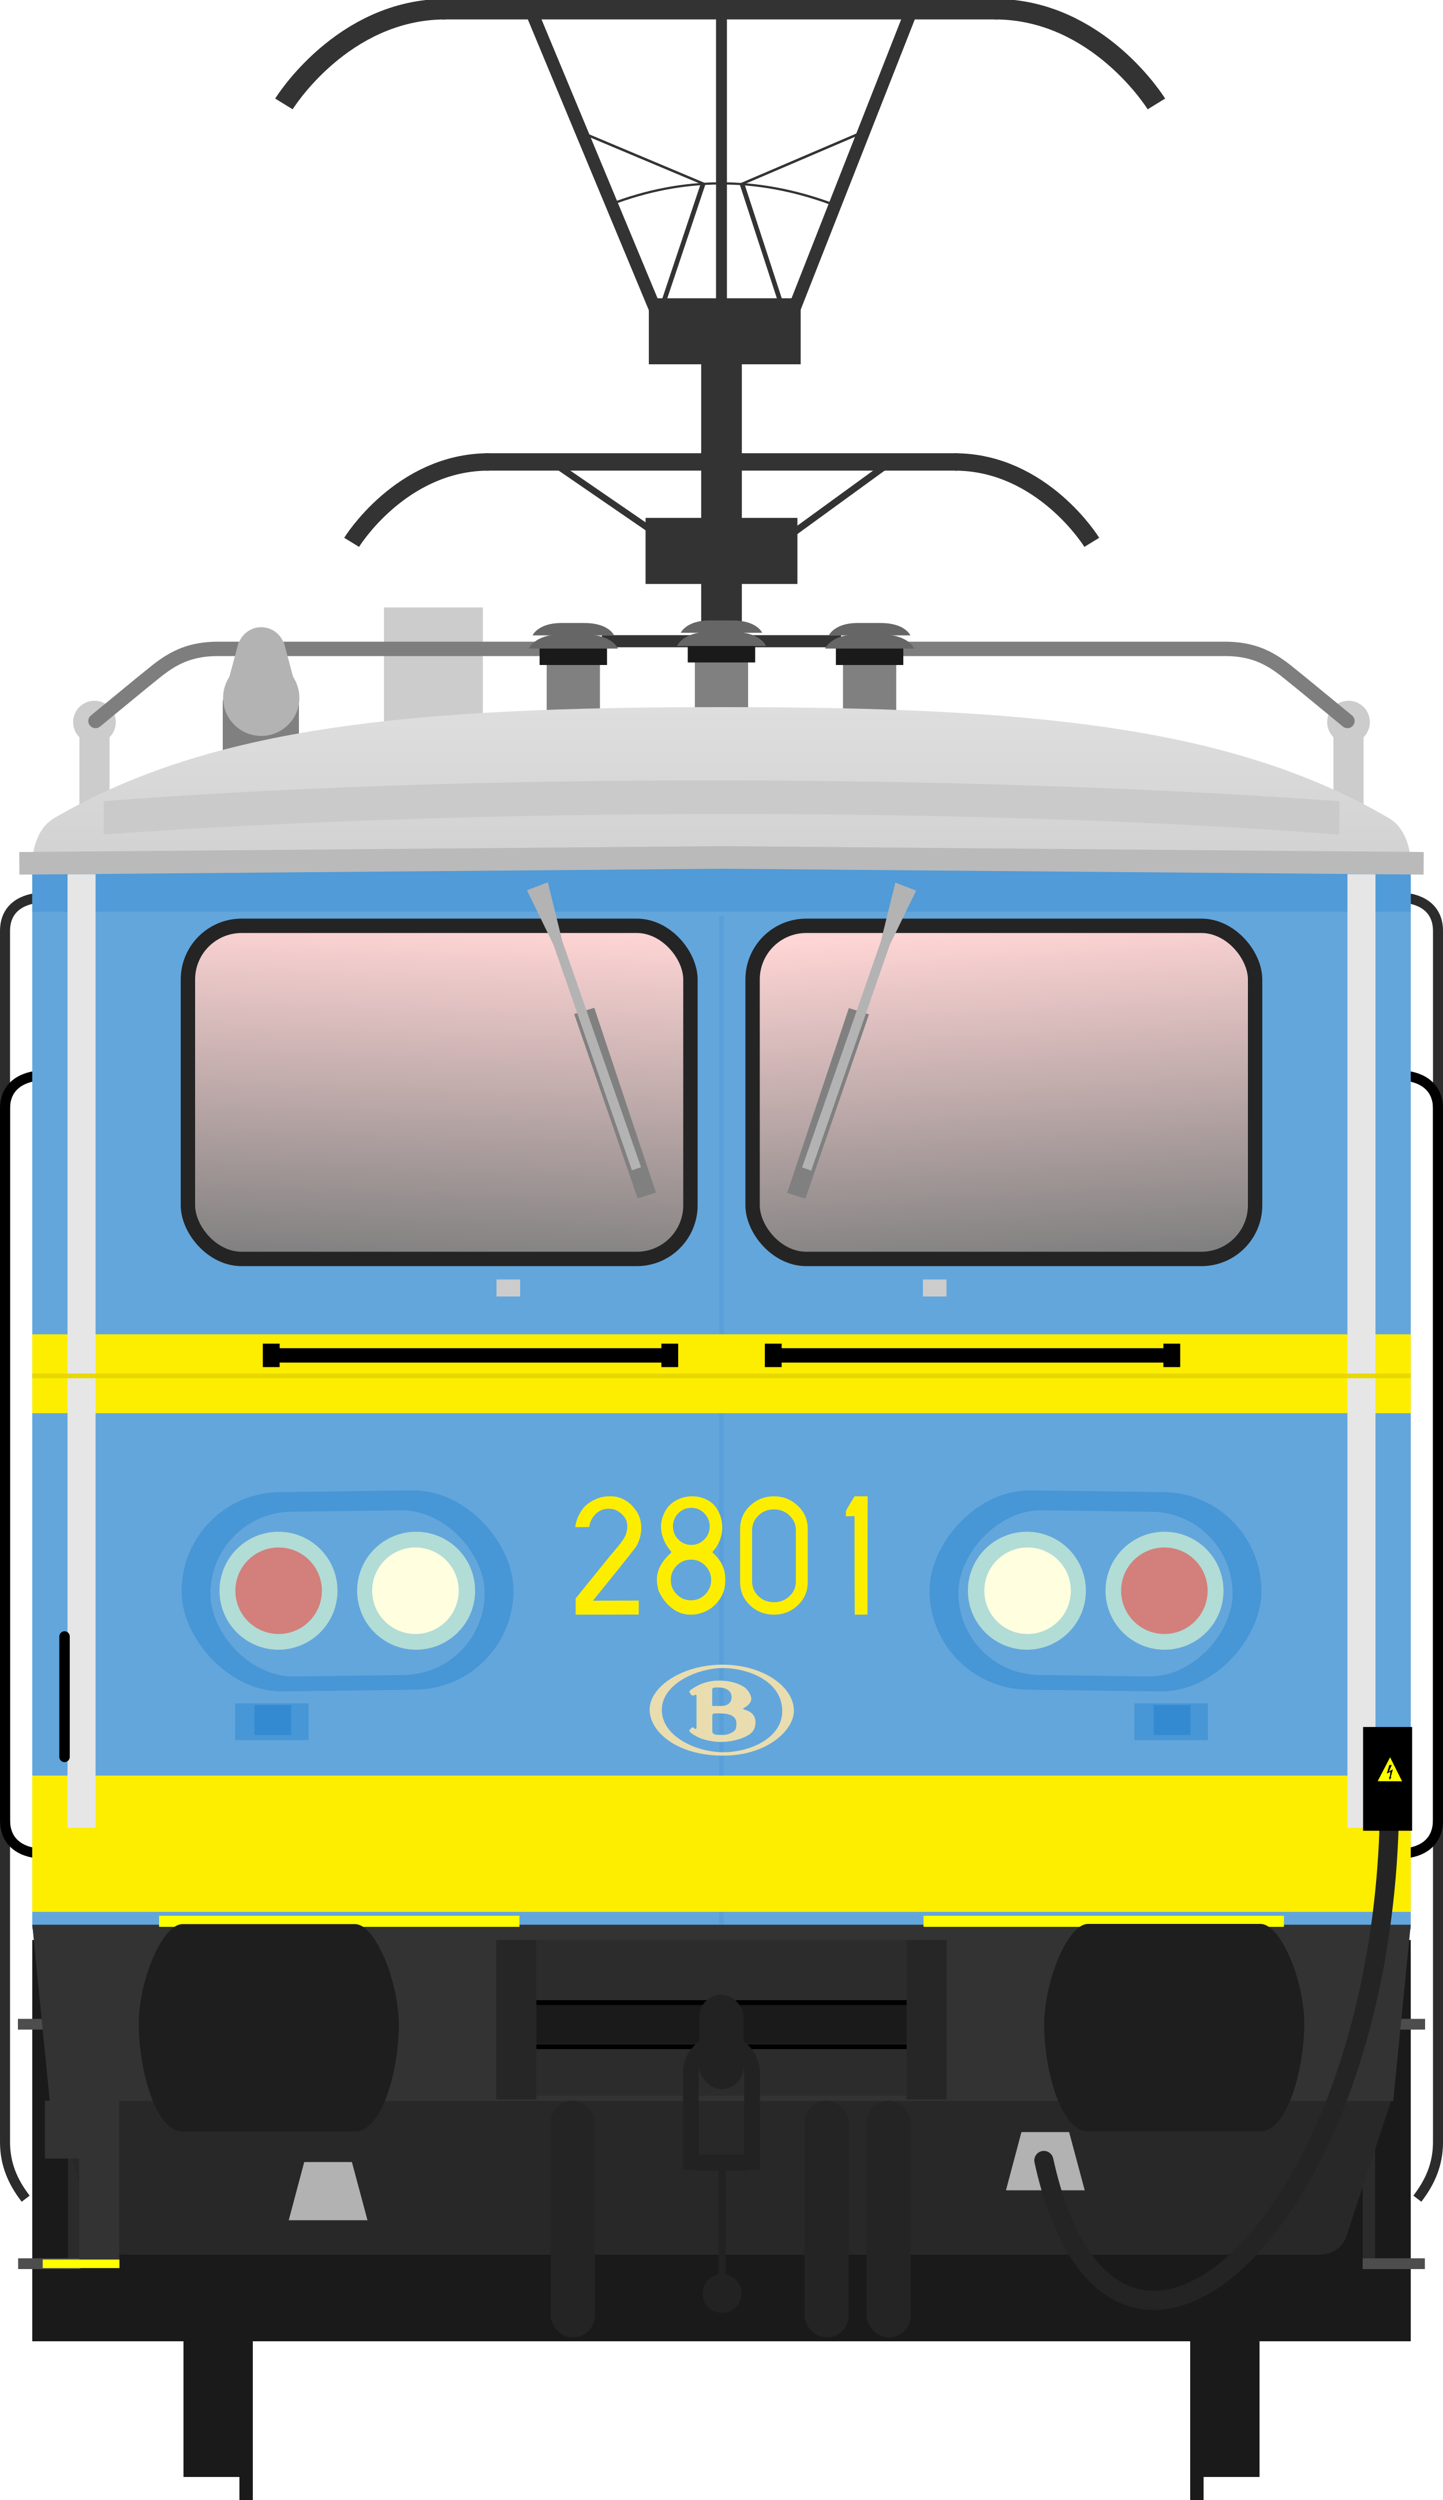 <?xml version="1.0" encoding="utf-8" standalone="no"?>
<!DOCTYPE svg PUBLIC "-//W3C//DTD SVG 1.1//EN" "http://www.w3.org/Graphics/SVG/1.1/DTD/svg11.dtd">
<svg version="1.1" width="301.02" height="521.49" xmlns="http://www.w3.org/2000/svg" xmlns:xlink="http://www.w3.org/1999/xlink">
<defs>
<filter id="filter1910" x="-2.236" y="-.186" width="5.472" height="1.373" color-interpolation-filters="sRGB"><feGaussianBlur stdDeviation="6.686"/></filter>
<filter id="filter1910-2" x="-2.236" y="-.186" width="5.472" height="1.373" color-interpolation-filters="sRGB"><feGaussianBlur stdDeviation="6.686"/></filter>
<linearGradient id="linearGradient4798" x1="61.277" x2="169.78" y1="317.29" y2="316.65" gradientUnits="userSpaceOnUse"><stop stop-color="#ffd5d5" offset="0"/><stop stop-color="#808080" offset="1"/></linearGradient>
<linearGradient id="linearGradient2631" x1="109.68" x2="106.99" y1="187.34" y2="257.64" gradientUnits="userSpaceOnUse" xlink:href="#linearGradient4798"/>
<linearGradient id="linearGradient6808" x1="230.78" x2="235.09" y1="188.11" y2="257.38" gradientUnits="userSpaceOnUse" xlink:href="#linearGradient4798"/>
<linearGradient id="linearGradient3055" x1="155.58" x2="155.58" y1="135.3" y2="173.19" gradientTransform="matrix(1 0 0 .808 0 33.472)" gradientUnits="userSpaceOnUse"><stop stop-color="#dedede" stop-opacity=".999" offset="0"/><stop stop-color="#d2d2d2" offset="1"/></linearGradient>
<filter id="filter1409" x="-.024" y="-.566" width="1.048" height="2.133" color-interpolation-filters="sRGB"><feGaussianBlur stdDeviation="2.571"/></filter>
</defs>
<rect x="125.57" y="132.49" width="49.882" height="2.529" fill="#333" stroke-linecap="round" stroke-linejoin="bevel" stroke-width="2.262"/>
<g transform="translate(-9.13 .402)">
<rect x="55.595" y="145.62" width="15.894" height="11.299" fill="#808080" stroke-linecap="round" stroke-linejoin="bevel" stroke-width="2.242"/>
<g transform="translate(-9.13 .003)">
<rect x="164.53" y="74.108" width="8.485" height="75.068" fill="#333" stroke-width="3.116"/>
<g transform="matrix(3.82,0,0,2.541,-236.99,-258.08)" fill="none" stroke="#333">
<path d="m105.22 116.48-2.517 11.314" stroke-width=".262px"/>
<path d="m105.22 116.48-6.966-4.403" stroke-width=".188px"/>
<path d="m107.34 116.5 2.448 11.291" stroke-width=".262px"/>
<path d="m107.34 116.5 6.873-4.426" stroke-width=".188px"/>
<path d="m100.17 118.18c3.886-2.229 7.918-2.355 12.125 0" stroke-width=".182px"/>
</g>
<g transform="matrix(4.465,0,0,4.465,-278.76,-524.33)">
<g transform="matrix(1.407,0,0,1.407,-49.007,4.812)" fill="none" stroke="#333" stroke-width=".681">
<path d="m96.793 80.282h18.447"/>
<path d="m96.907 80.282c-3.436 0-5.369 3.147-5.369 3.147"/>
<path d="m115.14 80.282c3.436 0 5.369 3.147 5.369 3.147"/>
</g>
<g transform="matrix(1 0 0 .665 .162 50.471)">
<rect x="96.674" y="121.51" width="7.094" height="4.638" fill="#333"/>
<g transform="translate(.344)" fill="none" stroke="#333" stroke-width=".617">
<path d="m90.919 101.64 5.928 21.424"/>
<path d="m108.51 101.64-5.601 21.424"/>
</g>
</g>
<path d="m100.23 118.06v13.557" fill="none" stroke="#333" stroke-width=".51"/>
</g>
</g>
<g transform="translate(-7.842,20.982)">
<path d="m36.678 124.79c-2.459 3e-5 -4.453 1.994-4.453 4.453-3.01e-4 1.183 0.47 2.317 1.307 3.152v22.002h6.293v-22.004c0.836-0.835 1.306-1.968 1.307-3.15-2.7e-5 -2.459-1.994-4.453-4.453-4.453z" fill="#ccc"/>
<rect x="97.07" y="105.33" width="20.635" height="26.97" fill="#ccc"/>
<path d="m136.84 113.97h-74.441c-8.136 0-11.674 3.817-15.734 7.014l-9.768 8.024" fill="none" stroke="#7e7e7e" stroke-linecap="round" stroke-width="3"/>
<g transform="matrix(-1,0,0,1,324.96,0)">
<path d="m26.678 124.79c-2.459 3e-5 -4.453 1.994-4.453 4.453-3.01e-4 1.183 0.47 2.317 1.307 3.152v22.002h6.293v-22.004c0.836-0.835 1.306-1.968 1.307-3.15-2.7e-5 -2.459-1.994-4.453-4.453-4.453z" fill="#ccc"/>
<path d="m126.06 113.97h-73.657c-8.136 0-11.674 3.817-15.734 7.014l-9.768 8.024" fill="none" stroke="#7e7e7e" stroke-linecap="round" stroke-width="3"/>
</g>
</g>
<g transform="translate(-26.247)">
<g transform="translate(46)">
<rect x="103.42" y="137.81" width="11.11" height="18.525" fill="#808080" stroke-linecap="round" stroke-linejoin="bevel" stroke-width="1.883"/>
<rect x="101.94" y="134.78" width="14.067" height="3.535" fill="#1a1a1a"/>
<path d="m106.12 131.95h5.188c5.781-0.055 6.969 2.938 6.969 2.938h-18.589s1.219-2.882 6.438-2.938z" fill="#666"/>
<path d="m106.36 129.55h4.744c5.287-0.049 6.372 2.584 6.372 2.584h-17.004s1.115-2.535 5.887-2.584z" fill="#666"/>
</g>
<g transform="translate(107.81)">
<rect x="103.42" y="137.81" width="11.11" height="18.525" fill="#808080" stroke-linecap="round" stroke-linejoin="bevel" stroke-width="1.883"/>
<rect x="101.94" y="134.78" width="14.067" height="3.535" fill="#1a1a1a"/>
<path d="m106.12 131.95h5.188c5.781-0.055 6.969 2.938 6.969 2.938h-18.589s1.219-2.882 6.438-2.938z" fill="#666"/>
<path d="m106.36 129.55h4.744c5.287-0.049 6.372 2.584 6.372 2.584h-17.004s1.115-2.535 5.887-2.584z" fill="#666"/>
</g>
<g transform="translate(76.906 -.533)">
<rect x="103.42" y="137.81" width="11.11" height="18.525" fill="#808080" stroke-linecap="round" stroke-linejoin="bevel" stroke-width="1.883"/>
<rect x="101.94" y="134.78" width="14.067" height="3.535" fill="#1a1a1a"/>
<path d="m106.12 131.95h5.188c5.781-0.055 6.969 2.938 6.969 2.938h-18.589s1.219-2.882 6.438-2.938z" fill="#666"/>
<path d="m106.36 129.55h4.744c5.287-0.049 6.372 2.584 6.372 2.584h-17.004s1.115-2.535 5.887-2.584z" fill="#666"/>
</g>
</g>
<g transform="translate(-4.863,8)" fill="none" stroke-width="2.096">
<path d="m22.265 178.88s-7.162 0.069-7.223 6.816v252.75c0 4.605 1.63 8.301 4.307 11.788" stroke="#2c2c2c"/>
<path d="m22.265 215.97s-7.162 0.069-7.223 6.816v148.42c0 7.215 7.574 7.014 7.574 7.014" stroke="#000"/>
<g transform="matrix(-1,0,0,1,317.01,0)">
<path d="m10.265 178.88s-7.162 0.069-7.223 6.816v252.75c0 4.605 1.63 8.301 4.307 11.788" stroke="#2c2c2c"/>
<path d="m10.265 215.97s-7.162 0.069-7.223 6.816v148.42c0 7.215 7.574 7.014 7.574 7.014" stroke="#000"/>
</g>
</g>
<g transform="translate(.871 5.018)">
<g transform="translate(-23.41,-156.26)" fill="#1a1a1a">
<rect x="69.941" y="632.17" width="13.436" height="35.357"/>
<rect x="81.608" y="631.65" width="2.796" height="40.684" stroke-width="1.527"/>
<rect transform="scale(-1,1)" x="-294.42" y="632.17" width="13.436" height="35.357"/>
<rect transform="scale(-1,1)" x="-282.75" y="631.65" width="2.796" height="40.684" stroke-width="1.527"/>
</g>
<path d="m14.989 175.03v221.95h287.56v-221.95s-287.56-4.2e-4 -287.56 0z" fill="#63a6dc" stroke-width="1.022"/>
<path d="m158.77 185.61v220.97" fill="none" stroke="#59a0da" stroke-width="1px"/>
<path d="m158.77 142.08c-64.218 0-106.4 3.915-139.31 23.215-3.183 1.87-4.467 6.159-4.467 9.449h287.56c0-3.289-1.286-7.579-4.468-9.449-32.912-19.299-75.094-23.215-139.31-23.215z" fill="url(#linearGradient3055)" stroke-width=".876" style="mix-blend-mode:normal"/>
<g transform="translate(-12.417)" stroke="#242424" stroke-linecap="round" stroke-linejoin="bevel" stroke-width="3">
<rect x="59.876" y="187.7" width="104.83" height="69.492" ry="11.2" fill="url(#linearGradient2631)"/>
<rect x="177.67" y="187.7" width="104.83" height="69.492" ry="11.2" fill="url(#linearGradient6808)"/>
</g>
<rect x="14.989" y="272.91" width="287.56" height="16.464" fill="#fdee00" stroke-width=".975"/>
<rect x="14.989" y="364.96" width="287.56" height="28.426" fill="#fdee00"/>
<g transform="translate(-35.79,-23.751)">
<g transform="matrix(-1,0,0,1,342.13,107.75)">
<rect transform="matrix(1 -.013 .018 1 0 0)" x="30.568" y="222.49" width="69.221" height="41.58" ry="20.79" fill="#4796d6"/>
<rect transform="matrix(1 -.013 .018 1 0 0)" x="36.572" y="226.62" width="57.193" height="34.355" ry="17.177" fill="#63a6dc"/>
<g transform="matrix(.896 0 0 .896 -24.382 -199.33)">
<circle cx="88.768" cy="493" r="13.732" fill="#b2dcd6"/>
<circle cx="120.81" cy="493" r="13.732" fill="#b2dcd6"/>
<circle cx="120.65" cy="493" r="10.07" fill="#ffffe0"/>
<circle cx="88.8" cy="493" r="10.07" fill="#f00" fill-opacity=".424"/>
</g>
</g>
<g transform="translate(46.991,107.75)">
<rect transform="matrix(1 -.013 .018 1 0 0)" x="30.568" y="222.49" width="69.221" height="41.58" ry="20.79" fill="#4796d6"/>
<rect transform="matrix(1 -.013 .018 1 0 0)" x="36.572" y="226.62" width="57.193" height="34.355" ry="17.177" fill="#63a6dc"/>
<g transform="matrix(.896 0 0 .896 -24.382 -199.33)">
<circle cx="88.768" cy="493" r="13.732" fill="#b2dcd6"/>
<circle cx="120.81" cy="493" r="13.732" fill="#b2dcd6"/>
<circle cx="120.65" cy="493" r="10.07" fill="#ffffe0"/>
<circle cx="88.8" cy="493" r="10.07" fill="#f00" fill-opacity=".424"/>
</g>
</g>
</g>
<rect x="14.989" y="175.03" width="287.56" height="9.744" ry="0" fill="#509bd8"/>
<g transform="matrix(.873 0 0 .873 19.711 64.88)" fill="#e9ddaf">
<g transform="matrix(.2 0 0 .2 144.56 317.32)" fill="#e9ddaf" stroke-width=".626">
<path transform="matrix(1.596 0 0 1.598 -12.34 -.74)" d="m54.621 0.178c-30.187 0-54.547 16.514-54.547 33.638 2.19e-4 16.434 20.349 34.26 54.547 34.36 33.095 0.2 53.449-18.827 53.449-33.559-0.1-18.326-23.563-34.439-53.449-34.439zm0.199 2.502c17.952 0 44.528 9.214 44.518 32.248 0 20.329-24.459 30.744-44.115 30.744-19.657 0-46.043-11.517-46.043-31.746 0.11-19.739 27.288-31.246 45.64-31.246z"/>
<path transform="matrix(1.596 0 0 1.598 -12.34 -.74)" d="m51.803 12.084c-11.924 0-19.447 5.919-20.75 6.82-1.404 0.902-1.405 1.391-0.803 2.393 0.501 0.911 0.502 1.012 1.395 1.713 0.902 0.701 1.805-1e-3 2.607-0.301 0.913-0.31 0.912 0.691 0.912 0.691v23.844c0 1.202-1.103 1.002-1.103 1.002s-0.602-0.601-1.204-1.002c-0.501-0.4-0.801-0.299-1.302 0.102l-1.305 1.3c-0.802 0.892-0.302 1.292 0.1 1.903 0.401 0.591 2.107 1.802 5.617 3.695 3.51 1.903 11.031 3.707 17.349 3.707 6.319 0 12.346-1.303 17.25-3.406 4.814-2.103 8.725-4.516 8.725-11.416 0-7.02-6.117-8.623-8.123-9.324-1.916-0.691-1.114-0.992-0.111-1.493 1.013-0.49 5.014-3.102 5.125-6.507 0-3.305-3.008-7.111-4.713-8.412-1.705-1.202-7.732-5.309-19.666-5.309zm-1.543 5.129c1.636-0.03 3.047 0.088 3.047 0.088s8.132 0.401 8.132 7.111c0 6.61-7.019 6.609-7.019 6.609s-5.316 0.1-6.318 0.1c-1.414 0-1.204-0.801-1.204-0.801v-11.617s-0.109-1.202 1.696-1.402c0.551-0.053 1.12-0.078 1.666-0.088zm1.465 19.375c0.46 5e-3 0.956 0.016 1.482 0.041 7.622 0.1 11.834 2.404 11.834 7.512 0 5.207-1.396 5.708-4.404 7.31-3.109 1.602-6.118 1.201-9.828 1.201-3.811 0-3.811-2.402-3.811-2.402v-12.018s-0.099-1.503 1.596-1.603c0.677 0 1.749-0.055 3.131-0.041z"/>
</g>
</g>
<g transform="translate(-.763)">
<g transform="translate(-7.92 .35)">
<path transform="translate(-.873 4.577)" d="m72.641 269.93v4.893h3.51v-0.941h79.631v0.941h3.51v-4.893h-3.51v0.953h-79.631v-0.953z"/>
</g>
<g transform="matrix(-1 0 0 1 326.99 .35)">
<path transform="translate(-.873 4.577)" d="m72.641 269.93v4.893h3.51v-0.941h79.631v0.941h3.51v-4.893h-3.51v0.953h-79.631v-0.953z"/>
</g>
</g>
<g transform="translate(5.678)" fill="#ccc" stroke-width="3.82">
<rect transform="scale(-1,1)" x="-111.08" y="261.47" width="4.923" height="3.555"/>
<rect transform="scale(-1,1)" x="-200.03" y="261.47" width="4.923" height="3.555"/>
</g>
</g>
<rect x="15.862" y="404.27" width="287.56" height="83.71" fill="#1a1a1a" stroke-width=".991"/>
<g transform="translate(.551)" fill-opacity=".999">
<rect x="22.75" y="420.72" width="2.584" height="52.197" fill="#2b2b2b"/>
<rect x="12.364" y="470.67" width="12.97" height="2.243" fill="#4d4d4d"/>
<rect x="12.319" y="420.72" width="13.015" height="2.243" fill="#4d4d4d"/>
<g transform="matrix(-1,0,0,1,318.18,0)">
<rect x="22.75" y="420.72" width="2.584" height="52.197" fill="#2b2b2b"/>
<rect x="12.364" y="470.67" width="12.97" height="2.243" fill="#4d4d4d"/>
<rect x="12.319" y="420.72" width="13.015" height="2.243" fill="#4d4d4d"/>
</g>
</g>
<path d="m19.98 437.87 9.161 27.725c0.968 3.408 3.704 4.316 5.947 4.316h249.11c2.243 0 4.981-0.908 5.949-4.316l9.159-27.725z" fill="#282828" stroke-width=".973"/>
<path d="m15.864 401.09 3.646 36.779h280.26l3.648-36.779s-287.56 8.6e-4 -287.56 0z" fill="#333" stroke-width=".975"/>
<g transform="translate(-.366)" fill="#ff0" stroke-width=".843">
<rect x="42.684" y="399.22" width="75.179" height="2.307"/>
<rect x="202.15" y="399.22" width="75.179" height="2.307"/>
</g>
<g transform="translate(11.146)" fill="#e6e6e6">
<rect transform="matrix(.815 0 0 2.31 -222.77 -226.1)" x="288.15" y="176.64" width="7.176" height="86.112" filter="url(#filter1910)"/>
<rect transform="matrix(-.815 0 0 2.31 519.76 -226.1)" x="288.15" y="176.64" width="7.176" height="86.112" filter="url(#filter1910-2)"/>
</g>
<path d="m159.65 176.1-146.51 1.227 0.035 4.713 146.43-1.227h0.069l146.43 1.227 0.033-4.713z" fill="#bababa" stroke-width=".976"/>
<g transform="translate(1.651)" fill="#fdee00">
<path d="m134.89 311.72q-2.004-0.074-3.835 0.94-1.831 0.99-2.697 2.771-0.742 1.336-0.866 2.721 0.247 0 1.286 0 1.064-0.025 1.608-0.025 0.198-1.484 1.262-2.622 1.089-1.138 2.573-1.188 1.633-0.124 2.944 1.089 1.311 1.188 1.163 2.82-0.025 0.643-0.223 1.262-0.198 0.594-0.594 1.212-0.396 0.594-0.717 0.99-0.297 0.396-0.866 1.064t-0.816 0.94q-2.523 3.092-7.545 9.327v3.389l13.161-0.025v-2.919l-9.574 0.025q6.061-7.422 8.98-11.207 0.742-1.212 0.99-2.598 0.272-1.41-0.025-2.845-0.297-1.435-1.212-2.499-0.891-1.212-2.227-1.93t-2.771-0.693z"/>
<path d="m151.82 311.72q-1.41 0-2.622 0.52-1.212 0.495-2.029 1.336-0.816 0.841-1.286 1.979-0.47 1.138-0.52 2.375-0.025 1.212 0.47 2.573 0.495 1.336 1.484 2.523 0.198 0.173 0.198 0.322 0.025 0.124-0.05 0.173l-0.074 0.05q-1.385 1.262-2.103 2.573-0.693 1.286-0.767 2.573-0.05 1.262 0.322 2.647 0.915 2.029 2.301 3.266 1.385 1.237 2.82 1.583 1.435 0.346 2.944 0.074 1.509-0.297 2.697-1.089 1.212-0.816 2.053-2.078 0.841-1.262 1.039-2.721 0.272-2.276-0.346-3.859-0.594-1.583-2.053-2.919-0.371-0.223 0.05-0.594 0.816-0.915 1.286-2.128 0.47-1.212 0.52-2.449 0.05-1.237-0.346-2.449-0.396-1.237-1.138-2.177-0.742-0.94-2.004-1.509-1.262-0.594-2.845-0.594zm-2.845 3.538q1.138-1.138 2.721-1.138 1.583 0 2.697 1.138 1.138 1.138 1.138 2.746 0 1.583-1.138 2.721-1.113 1.138-2.697 1.138-1.583 0-2.721-1.138-1.113-1.138-1.113-2.721 0-1.608 1.113-2.746zm-0.322 10.91q1.237-1.237 2.969-1.237 1.756 0 2.969 1.237 1.237 1.237 1.237 3.018 0 1.756-1.237 2.993-1.212 1.237-2.969 1.237-1.732 0-2.969-1.237-1.237-1.237-1.237-2.993 0-1.781 1.237-3.018z"/>
<path d="m173.9 313.7q-2.053-1.979-4.973-1.979t-4.997 1.979q-2.053 1.954-2.053 4.75v11.232q0 2.796 2.053 4.775 2.078 1.954 4.997 1.954t4.973-1.954q2.078-1.979 2.078-4.775v-11.232q0-2.796-2.078-4.75zm-8.213 2.029q1.336-1.286 3.241-1.286t3.241 1.286q1.336 1.262 1.336 3.043v10.712q0 1.806-1.336 3.068-1.336 1.262-3.241 1.262t-3.241-1.262q-1.311-1.262-1.311-3.068v-10.712q0-1.781 1.311-3.043z"/>
<path d="m185.79 336.41q-0.05-4.404-0.05-20.558l-1.806 0.05v-1.089q0.05-0.148 0.495-0.915 0.47-0.767 0.891-1.484l0.445-0.693h2.721q-0.05 4.7-0.05 24.665z"/>
</g>
<g transform="translate(-.135 8)">
<g transform="matrix(.99 -.14 -.14 -.99 67.368 459.91)">
<g transform="matrix(3.652 .939 -.939 3.652 58.842 -36.134)">
<path d="m43.485 63.605-0.895 0.746-7.061-8.146 0.81-0.682z" fill="#808080"/>
<path d="m37.227 56.84 8.799 9.885 2.489 2.207-0.895 0.852-1.99-2.708-8.801-9.885z" fill="#b3b3b3"/>
</g>
</g>
<g transform="rotate(188.06 142.29 221.07)">
<g transform="matrix(3.652 .939 -.939 3.652 58.842 -36.134)">
<path d="m43.485 63.605-0.895 0.746-7.061-8.146 0.81-0.682z" fill="#808080"/>
<path d="m37.227 56.84 8.799 9.885 2.489 2.207-0.895 0.852-1.99-2.708-8.801-9.885z" fill="#b3b3b3"/>
</g>
</g>
</g>
<path d="m22.592 340.96v25.117" fill="none" stroke="#000" stroke-linecap="round" stroke-linejoin="round" stroke-width="2.178"/>
<g transform="translate(-134.31,212.38)">
<g transform="translate(-.515)">
<g transform="translate(360,-225.42)">
<g transform="translate(0,-3.714)">
<g transform="matrix(3.771,0,0,3.771,-35.759,16.168)">
<rect x="14.947" y="94.274" width="4.063" height="2.032" fill="#4796d6"/>
<rect x="16.011" y="94.371" width="2.032" height="1.645" fill="#338ad1"/>
</g>
</g>
</g>
<g transform="translate(172.4,-225.42)">
<g transform="translate(0,-3.714)">
<g transform="matrix(3.771,0,0,3.771,-35.759,16.168)">
<rect x="14.947" y="94.274" width="4.063" height="2.032" fill="#4796d6"/>
<rect x="16.011" y="94.371" width="2.032" height="1.645" fill="#338ad1"/>
</g>
</g>
</g>
</g>
</g>
<path d="m222.21 444.34-3.231 12.14h16.43l-3.253-12.14z" fill="#b2b2b2"/>
<path d="m299.01 374.79c-0.375 89.194-57.922 140.3-72.125 75.47" fill="none" stroke="#242424" stroke-linecap="round" stroke-width="3.99"/>
<path d="m18.508 437.78v12.076h7.139v21.398h8.354v-33.475z" fill="#333"/>
<rect x="18.035" y="470.93" width="16.012" height="1.777" fill="#ff0"/>
<g transform="matrix(.848 0 0 .848 595.76 -43.296)">
<g transform="matrix(6.285,0,0,6.285,-1180.6,-340.36)" fill="none" stroke="#333" stroke-width=".681">
<path d="m96.793 80.282h18.447"/>
<path d="m96.907 80.282c-3.436 0-5.369 3.147-5.369 3.147"/>
<path d="m115.14 80.282c3.436 0 5.369 3.147 5.369 3.147"/>
</g>
<g transform="matrix(4.465 0 0 .849 -961.03 79.625)">
<g transform="translate(.344)" fill="none" stroke="#333" stroke-width=".617">
<path d="m90.919 101.64 5.928 21.424"/>
<path d="m108.51 101.64-5.601 21.424"/>
</g>
</g>
<path d="m-514.19 165.85v17.295" fill="none" stroke="#333" stroke-width="1.218"/>
</g>
<path d="m15.86 286.6h287.56" fill="none" stroke="#e7d900" stroke-width=".975px"/>
<rect x="293.48" y="359.84" width="10.229" height="21.642" ry="0" stroke-width=".868"/>
<path d="m299.12 365.61-3.01 5.785 5.913 0.027z" fill="#ff0" stroke="#000" stroke-width=".5"/>
<path d="m298.96 367.77-0.523 1.781 0.765-0.395-0.164 1.198-0.156-0.228 0.121 0.751 0.439-0.634-0.222 0.138 0.461-1.698-0.825 0.454 0.604-1.369z" stroke="#000" stroke-width=".011px"/>
<path d="m72.593 450.59-3.231 12.14h16.43l-3.253-12.14z" fill="#b2b2b2"/>
<g transform="matrix(1.238,0,0,1.238,-160.07,-36.52)" fill="#b3b3b3">
<circle cx="180.69" cy="138.87" r="4.016"/>
<path d="m176.89 137.36-2.631 9.814h12.861l-2.631-9.814z"/>
<circle cx="180.69" cy="146.75" r="6.425"/>
</g>
</g>
<rect x="111.37" y="404.66" width="78.284" height="32.482" fill="#2c2c2c"/>
<path d="m111.58 426.93h77.858" fill="none" stroke="#000" stroke-width="1px"/>
<g transform="matrix(3.771 0 0 3.771 -32.011 13.176)" fill="#242424" stroke-width=".265">
<rect x="38.949" y="112.71" width="2.447" height="13.097" ry="1.224"/>
<rect x="56.424" y="112.71" width="2.447" height="13.097" ry="1.224"/>
<rect x="52.993" y="112.71" width="2.447" height="13.097" ry="1.224"/>
</g>
<rect x="111.76" y="418.01" width="77.497" height="8.311" fill="#1a1a1a"/>
<path d="m111.58 417.73h77.858" fill="none" stroke="#000" stroke-width="1px"/>
<rect x="145.89" y="416.08" width="9.228" height="19.704" ry="4.614" fill="#222" stroke-width=".998"/>
<path d="m144.12 452.63v-20.229c0-3.538 2.848-6.386 6.386-6.386s6.386 2.848 6.386 6.386v20.229" fill="none" stroke="#222" stroke-width="3.296"/>
<g transform="matrix(.998 0 0 .998 .479 5.037)" fill="#222">
<rect x="145" y="445.26" width="10.783" height="3.403" ry="0"/>
<rect x="149.67" y="446.56" width="1.562" height="25.812"/>
<circle cx="150.45" cy="474.31" r="4.062"/>
</g>
<g transform="translate(-9.119 2.161)">
<rect x="112.65" y="402.5" width="8.362" height="33.272" ry="0" fill="#262626"/>
<rect x="198.24" y="402.5" width="8.362" height="33.272" ry="0" fill="#262626"/>
<g transform="translate(100.59,-1.502)" fill="#1e1e1e">
<path d="m-53.415 400.7c-4.223 0.018-9.264 11.975-9.113 21.325 0.156 9.671 3.681 21.932 9.113 21.932h36.029c5.432 0 8.957-12.032 9.113-21.704 0.151-9.351-4.891-21.537-9.113-21.555z"/>
<path d="m171.49 400.66c4.222 0.018 9.264 11.975 9.113 21.325-0.156 9.671-3.681 21.932-9.113 21.932h-36.028c-5.432 0-8.956-12.032-9.113-21.703-0.151-9.35 4.89-21.536 9.113-21.554z"/>
</g>
</g>
<path transform="matrix(1 0 0 1.038 7.884 -6.67)" d="m13.732 167.42c77.454-5.753 180.95-5.364 257.79 0.023v6.701c-77.861-5.717-181.32-5.317-257.79-0.023z" fill="#cacaca" fill-opacity=".999" filter="url(#filter1409)" stroke-linecap="round" stroke-linejoin="bevel" stroke-width="3"/>
<rect x="134.67" y="108.03" width="31.677" height="13.781" fill="#333" stroke-width="3.642"/>
</svg>
